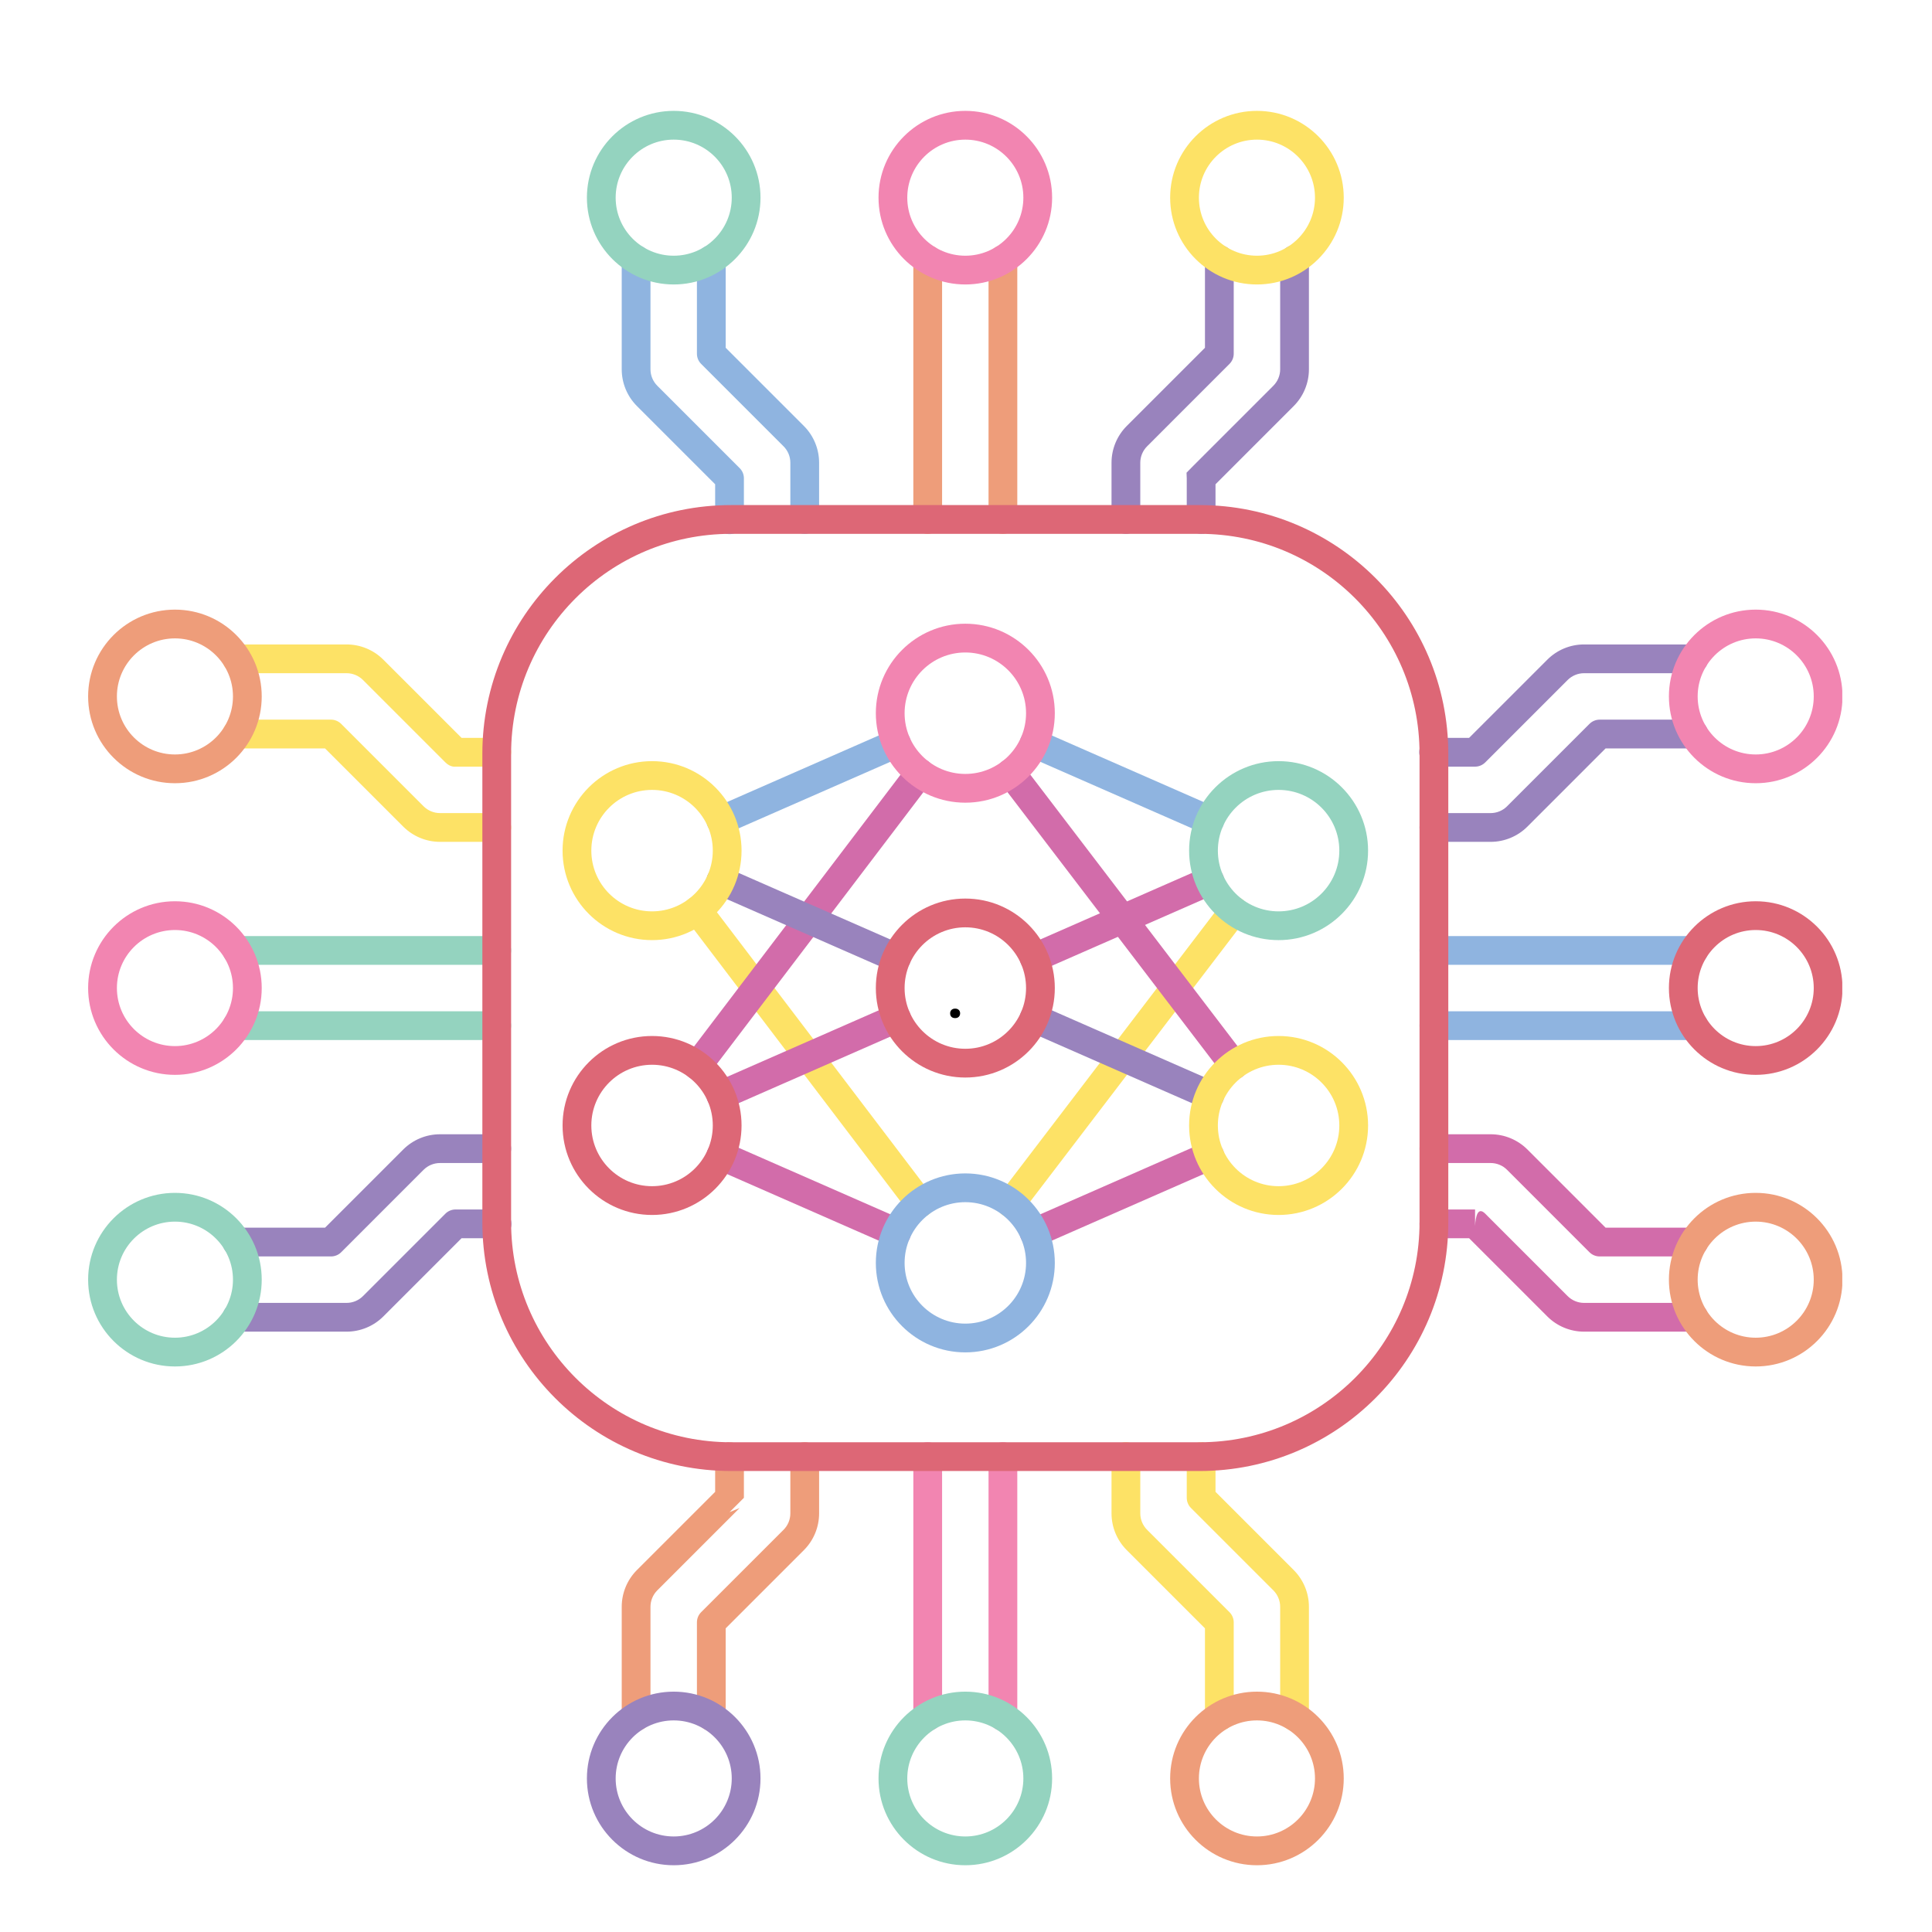 <svg xmlns="http://www.w3.org/2000/svg" xmlns:xlink="http://www.w3.org/1999/xlink" width="500" zoomAndPan="magnify" viewBox="0 0 375 375" height="500" preserveAspectRatio="xMidYMid meet" version="1.0"><defs><g/><clipPath id="fd3b62816d"><path d="M 227 21.496 L 261 21.496 L 261 56 L 227 56 Z M 227 21.496 " clip-rule="nonzero"/></clipPath><clipPath id="ebaed5bf79"><path d="M 323 231 L 357.586 231 L 357.586 266 L 323 266 Z M 323 231 " clip-rule="nonzero"/></clipPath><clipPath id="921df5c4ac"><path d="M 113 328 L 148 328 L 148 361.996 L 113 361.996 Z M 113 328 " clip-rule="nonzero"/></clipPath><clipPath id="d0a0276dee"><path d="M 17.086 118 L 51 118 L 51 153 L 17.086 153 Z M 17.086 118 " clip-rule="nonzero"/></clipPath><clipPath id="7c2ba70ae8"><path d="M 113 21.496 L 148 21.496 L 148 56 L 113 56 Z M 113 21.496 " clip-rule="nonzero"/></clipPath><clipPath id="2af1d021d7"><path d="M 323 118 L 357.586 118 L 357.586 153 L 323 153 Z M 323 118 " clip-rule="nonzero"/></clipPath><clipPath id="97faa0c9a0"><path d="M 227 328 L 261 328 L 261 361.996 L 227 361.996 Z M 227 328 " clip-rule="nonzero"/></clipPath><clipPath id="ca3df32534"><path d="M 17.086 231 L 51 231 L 51 266 L 17.086 266 Z M 17.086 231 " clip-rule="nonzero"/></clipPath><clipPath id="43839e345b"><path d="M 170 21.496 L 205 21.496 L 205 56 L 170 56 Z M 170 21.496 " clip-rule="nonzero"/></clipPath><clipPath id="bf7dbe0032"><path d="M 323 174 L 357.586 174 L 357.586 209 L 323 209 Z M 323 174 " clip-rule="nonzero"/></clipPath><clipPath id="b727024761"><path d="M 170 328 L 205 328 L 205 361.996 L 170 361.996 Z M 170 328 " clip-rule="nonzero"/></clipPath><clipPath id="6843acf7e4"><path d="M 17.086 174 L 51 174 L 51 209 L 17.086 209 Z M 17.086 174 " clip-rule="nonzero"/></clipPath></defs><path fill="#d26caa" d="M 201.84 241.828 C 200.43 242.445 198.781 241.801 198.164 240.391 C 197.547 238.98 198.188 237.332 199.598 236.715 L 233.699 221.754 C 235.109 221.137 236.758 221.777 237.379 223.191 C 237.996 224.602 237.355 226.25 235.941 226.867 Z M 138.793 226.867 C 137.383 226.25 136.742 224.602 137.359 223.191 C 137.977 221.777 139.625 221.137 141.035 221.754 L 175.137 236.715 C 176.551 237.332 177.191 238.98 176.574 240.391 C 175.953 241.801 174.305 242.445 172.895 241.828 Z M 138.793 226.867 " fill-opacity="1" fill-rule="evenodd"/><path fill="#fde266" d="M 198.43 235.234 C 197.496 236.461 195.742 236.695 194.52 235.762 C 193.293 234.824 193.059 233.074 193.992 231.848 L 237.285 175.129 C 238.219 173.906 239.973 173.668 241.195 174.605 C 242.418 175.539 242.656 177.293 241.719 178.516 Z M 133.16 178.402 C 132.227 177.176 132.469 175.422 133.695 174.488 C 134.922 173.559 136.672 173.797 137.605 175.023 L 180.773 231.832 C 181.703 233.059 181.465 234.812 180.238 235.746 C 179.012 236.676 177.258 236.438 176.328 235.211 Z M 133.16 178.402 " fill-opacity="1" fill-rule="evenodd"/><path fill="#8fb4e0" d="M 199.598 146.848 C 198.188 146.227 197.547 144.578 198.164 143.168 C 198.781 141.758 200.43 141.113 201.84 141.734 L 235.941 156.695 C 237.355 157.312 237.996 158.961 237.379 160.371 C 236.758 161.781 235.109 162.426 233.699 161.805 Z M 141.035 161.805 C 139.625 162.426 137.977 161.781 137.359 160.371 C 136.742 158.961 137.383 157.312 138.793 156.695 L 172.895 141.734 C 174.305 141.113 175.953 141.758 176.574 143.168 C 177.191 144.578 176.551 146.227 175.137 146.848 Z M 141.035 161.805 " fill-opacity="1" fill-rule="evenodd"/><path fill="#d26caa" d="M 193.992 151.711 C 193.059 150.488 193.293 148.734 194.52 147.801 C 195.742 146.867 197.496 147.102 198.43 148.324 L 241.719 205.043 C 242.656 206.27 242.418 208.02 241.195 208.957 C 239.973 209.891 238.219 209.656 237.285 208.43 Z M 137.605 208.539 C 136.672 209.766 134.922 210.004 133.695 209.07 C 132.469 208.141 132.227 206.387 133.16 205.16 L 176.328 148.352 C 177.258 147.125 179.012 146.883 180.238 147.816 C 181.465 148.746 181.703 150.5 180.773 151.727 Z M 137.605 208.539 " fill-opacity="1" fill-rule="evenodd"/><path fill="#9983bd" d="M 199.598 200.191 C 198.188 199.574 197.547 197.926 198.164 196.516 C 198.781 195.105 200.43 194.461 201.84 195.082 L 235.941 210.039 C 237.355 210.66 237.996 212.309 237.379 213.719 C 236.758 215.129 235.109 215.773 233.699 215.152 Z M 138.793 173.52 C 137.383 172.902 136.742 171.254 137.359 169.844 C 137.977 168.43 139.625 167.789 141.035 168.406 L 175.137 183.367 C 176.551 183.984 177.191 185.633 176.574 187.043 C 175.953 188.453 174.305 189.098 172.895 188.48 Z M 138.793 173.52 " fill-opacity="1" fill-rule="evenodd"/><path fill="#d26caa" d="M 141.035 215.152 C 139.625 215.773 137.977 215.129 137.359 213.719 C 136.742 212.309 137.383 210.66 138.793 210.039 L 172.895 195.082 C 174.305 194.461 175.953 195.105 176.574 196.516 C 177.191 197.926 176.551 199.574 175.137 200.191 Z M 201.84 188.48 C 200.43 189.098 198.781 188.453 198.164 187.043 C 197.547 185.633 198.188 183.984 199.598 183.367 L 233.699 168.406 C 235.109 167.789 236.758 168.43 237.379 169.844 C 237.996 171.254 237.355 172.902 235.941 173.52 Z M 201.84 188.48 " fill-opacity="1" fill-rule="evenodd"/><path fill="#fde266" d="M 126.562 147.738 C 136.148 147.738 143.934 155.52 143.934 165.105 C 143.934 174.691 136.148 182.477 126.562 182.477 C 116.977 182.477 109.195 174.691 109.195 165.105 C 109.195 155.52 116.977 147.738 126.562 147.738 Z M 126.562 153.32 C 120.059 153.32 114.777 158.602 114.777 165.105 C 114.777 171.613 120.059 176.895 126.562 176.895 C 133.07 176.895 138.352 171.613 138.352 165.105 C 138.352 158.602 133.07 153.32 126.562 153.32 Z M 126.562 153.32 " fill-opacity="1" fill-rule="evenodd"/><path fill="#dd6776" d="M 126.562 201.086 C 136.148 201.086 143.934 208.867 143.934 218.453 C 143.934 228.039 136.148 235.824 126.562 235.824 C 116.977 235.824 109.195 228.039 109.195 218.453 C 109.195 208.867 116.977 201.086 126.562 201.086 Z M 126.562 206.668 C 120.059 206.668 114.777 211.949 114.777 218.453 C 114.777 224.957 120.059 230.238 126.562 230.238 C 133.07 230.238 138.352 224.957 138.352 218.453 C 138.352 211.949 133.07 206.668 126.562 206.668 Z M 126.562 206.668 " fill-opacity="1" fill-rule="evenodd"/><path fill="#f285b1" d="M 187.367 121.062 C 196.953 121.062 204.738 128.848 204.738 138.434 C 204.738 148.02 196.953 155.801 187.367 155.801 C 177.781 155.801 170 148.02 170 138.434 C 170 128.848 177.781 121.062 187.367 121.062 Z M 187.367 126.645 C 180.863 126.645 175.582 131.93 175.582 138.434 C 175.582 144.938 180.863 150.219 187.367 150.219 C 193.875 150.219 199.156 144.938 199.156 138.434 C 199.156 131.93 193.875 126.645 187.367 126.645 Z M 187.367 126.645 " fill-opacity="1" fill-rule="evenodd"/><path fill="#dd6776" d="M 187.367 174.41 C 196.953 174.41 204.738 182.195 204.738 191.781 C 204.738 201.367 196.953 209.148 187.367 209.148 C 177.781 209.148 170 201.367 170 191.781 C 170 182.195 177.781 174.41 187.367 174.41 Z M 187.367 179.992 C 180.863 179.992 175.582 185.273 175.582 191.781 C 175.582 198.285 180.863 203.566 187.367 203.566 C 193.875 203.566 199.156 198.285 199.156 191.781 C 199.156 185.273 193.875 179.992 187.367 179.992 Z M 187.367 179.992 " fill-opacity="1" fill-rule="evenodd"/><path fill="#8fb4e0" d="M 187.367 227.758 C 196.953 227.758 204.738 235.543 204.738 245.129 C 204.738 254.715 196.953 262.496 187.367 262.496 C 177.781 262.496 170 254.715 170 245.129 C 170 235.543 177.781 227.758 187.367 227.758 Z M 187.367 233.34 C 180.863 233.34 175.582 238.621 175.582 245.129 C 175.582 251.633 180.863 256.914 187.367 256.914 C 193.875 256.914 199.156 251.633 199.156 245.129 C 199.156 238.621 193.875 233.34 187.367 233.34 Z M 187.367 233.34 " fill-opacity="1" fill-rule="evenodd"/><path fill="#94d3bf" d="M 248.172 147.738 C 257.758 147.738 265.543 155.52 265.543 165.105 C 265.543 174.691 257.758 182.477 248.172 182.477 C 238.586 182.477 230.805 174.691 230.805 165.105 C 230.805 155.52 238.586 147.738 248.172 147.738 Z M 248.172 153.32 C 241.668 153.32 236.387 158.602 236.387 165.105 C 236.387 171.613 241.668 176.895 248.172 176.895 C 254.68 176.895 259.961 171.613 259.961 165.105 C 259.961 158.602 254.68 153.32 248.172 153.32 Z M 248.172 153.32 " fill-opacity="1" fill-rule="evenodd"/><path fill="#fde266" d="M 248.172 201.086 C 257.758 201.086 265.543 208.867 265.543 218.453 C 265.543 228.039 257.758 235.824 248.172 235.824 C 238.586 235.824 230.805 228.039 230.805 218.453 C 230.805 208.867 238.586 201.086 248.172 201.086 Z M 248.172 206.668 C 241.668 206.668 236.387 211.949 236.387 218.453 C 236.387 224.957 241.668 230.238 248.172 230.238 C 254.68 230.238 259.961 224.957 259.961 218.453 C 259.961 211.949 254.68 206.668 248.172 206.668 Z M 248.172 206.668 " fill-opacity="1" fill-rule="evenodd"/><path fill="#ee9d7a" d="M 191.875 50.379 C 191.875 48.84 193.125 47.59 194.668 47.59 C 196.207 47.59 197.457 48.84 197.457 50.379 L 197.457 100.824 C 197.457 102.367 196.207 103.617 194.668 103.617 C 193.125 103.617 191.875 102.367 191.875 100.824 Z M 182.859 100.824 C 182.859 102.367 181.609 103.617 180.07 103.617 C 178.531 103.617 177.277 102.367 177.277 100.824 L 177.277 50.379 C 177.277 48.84 178.531 47.59 180.07 47.59 C 181.609 47.59 182.859 48.84 182.859 50.379 Z M 182.859 100.824 " fill-opacity="1" fill-rule="evenodd"/><path fill="#8fb4e0" d="M 328.77 196.289 C 330.309 196.289 331.559 197.539 331.559 199.078 C 331.559 200.621 330.309 201.871 328.77 201.871 L 278.32 201.871 C 276.781 201.871 275.531 200.621 275.531 199.078 C 275.531 197.539 276.781 196.289 278.32 196.289 Z M 278.32 187.273 C 276.781 187.273 275.531 186.023 275.531 184.48 C 275.531 182.941 276.781 181.691 278.32 181.691 L 328.77 181.691 C 330.309 181.691 331.559 182.941 331.559 184.48 C 331.559 186.023 330.309 187.273 328.77 187.273 Z M 278.32 187.273 " fill-opacity="1" fill-rule="evenodd"/><path fill="#f285b1" d="M 182.859 333.18 C 182.859 334.723 181.609 335.973 180.07 335.973 C 178.531 335.973 177.277 334.723 177.277 333.18 L 177.277 282.734 C 177.277 281.195 178.531 279.941 180.07 279.941 C 181.609 279.941 182.859 281.195 182.859 282.734 Z M 191.875 282.734 C 191.875 281.195 193.125 279.941 194.668 279.941 C 196.207 279.941 197.457 281.195 197.457 282.734 L 197.457 333.18 C 197.457 334.723 196.207 335.973 194.668 335.973 C 193.125 335.973 191.875 334.723 191.875 333.18 Z M 191.875 282.734 " fill-opacity="1" fill-rule="evenodd"/><path fill="#94d3bf" d="M 45.969 187.273 C 44.426 187.273 43.176 186.023 43.176 184.48 C 43.176 182.941 44.426 181.691 45.969 181.691 L 96.414 181.691 C 97.953 181.691 99.207 182.941 99.207 184.48 C 99.207 186.023 97.953 187.273 96.414 187.273 Z M 96.414 196.289 C 97.953 196.289 99.207 197.539 99.207 199.078 C 99.207 200.621 97.953 201.871 96.414 201.871 L 45.969 201.871 C 44.426 201.871 43.176 200.621 43.176 199.078 C 43.176 197.539 44.426 196.289 45.969 196.289 Z M 96.414 196.289 " fill-opacity="1" fill-rule="evenodd"/><path fill="#9983bd" d="M 230.348 92.84 C 230.348 92.84 230.305 91.75 230.305 91.75 L 231.613 90.418 L 247.16 74.871 C 248.004 74.023 248.48 72.879 248.48 71.684 L 248.48 50.379 C 248.48 48.84 249.73 47.59 251.27 47.59 C 252.809 47.59 254.062 48.84 254.062 50.379 L 254.062 71.684 C 254.062 74.359 252.996 76.926 251.105 78.816 L 235.93 93.996 L 235.93 100.828 C 235.93 102.367 234.676 103.617 233.137 103.617 C 231.598 103.617 230.348 102.367 230.348 100.828 Z M 221.328 100.824 C 221.328 102.367 220.078 103.617 218.539 103.617 C 217 103.617 215.746 102.367 215.746 100.824 L 215.746 89.816 C 215.746 87.141 216.812 84.574 218.703 82.68 L 233.883 67.504 L 233.883 50.379 C 233.883 48.84 235.133 47.59 236.672 47.59 C 238.215 47.59 239.465 48.84 239.465 50.379 L 239.465 68.66 C 239.465 69.398 239.168 70.109 238.645 70.633 L 222.652 86.629 C 221.805 87.473 221.328 88.621 221.328 89.816 Z M 221.328 100.824 " fill-opacity="1" fill-rule="evenodd"/><path fill="#d26caa" d="M 286.309 237.949 C 286.414 236.117 286.84 234.133 288.289 235.578 L 288.73 236.023 L 304.277 251.57 C 305.125 252.414 306.27 252.891 307.465 252.891 L 328.77 252.891 C 330.309 252.891 331.559 254.141 331.559 255.684 C 331.559 257.223 330.309 258.473 328.77 258.473 L 307.465 258.473 C 304.789 258.473 302.223 257.41 300.332 255.52 L 285.152 240.34 L 278.32 240.34 C 276.781 240.34 275.531 239.09 275.531 237.551 C 275.531 236.008 276.781 234.758 278.32 234.758 L 286.309 234.758 Z M 278.32 225.742 C 276.781 225.742 275.531 224.492 275.531 222.949 C 275.531 221.41 276.781 220.16 278.32 220.16 L 289.332 220.16 C 292.008 220.16 294.574 221.223 296.469 223.113 L 311.645 238.293 L 328.77 238.293 C 330.309 238.293 331.559 239.543 331.559 241.086 C 331.559 242.625 330.309 243.875 328.77 243.875 L 310.488 243.875 C 309.75 243.875 309.039 243.582 308.516 243.059 L 292.52 227.062 C 291.676 226.215 290.527 225.742 289.332 225.742 Z M 278.32 225.742 " fill-opacity="1" fill-rule="evenodd"/><path fill="#ee9d7a" d="M 138.809 289.566 L 138.809 282.734 C 138.809 281.191 140.059 279.941 141.602 279.941 C 143.141 279.941 144.391 281.191 144.391 282.734 L 144.391 290.723 L 141.602 293.512 C 141.602 293.512 143.57 292.699 143.57 292.699 L 143.125 293.141 L 127.578 308.691 C 126.734 309.535 126.258 310.684 126.258 311.879 L 126.258 333.18 C 126.258 334.723 125.008 335.973 123.465 335.973 C 121.926 335.973 120.676 334.723 120.676 333.18 L 120.676 311.879 C 120.676 309.203 121.738 306.637 123.629 304.742 Z M 153.406 282.734 C 153.406 281.195 154.656 279.941 156.199 279.941 C 157.738 279.941 158.988 281.195 158.988 282.734 L 158.988 293.742 C 158.988 296.422 157.926 298.988 156.035 300.879 L 140.855 316.059 L 140.855 333.18 C 140.855 334.723 139.605 335.973 138.066 335.973 C 136.523 335.973 135.273 334.723 135.273 333.18 L 135.273 314.902 C 135.273 314.16 135.566 313.449 136.09 312.926 L 152.086 296.934 C 152.934 296.086 153.406 294.941 153.406 293.742 Z M 153.406 282.734 " fill-opacity="1" fill-rule="evenodd"/><path fill="#fde266" d="M 89.586 143.219 L 96.414 143.219 C 97.957 143.219 99.207 144.473 99.207 146.012 C 99.207 147.551 97.957 148.805 96.414 148.805 L 88.43 148.805 C 88.43 148.805 87.457 148.988 86.449 147.98 L 70.457 131.988 C 69.613 131.145 68.465 130.668 67.27 130.668 L 45.969 130.668 C 44.426 130.668 43.176 129.418 43.176 127.879 C 43.176 126.34 44.426 125.086 45.969 125.086 L 67.27 125.086 C 69.945 125.086 72.512 126.148 74.406 128.043 Z M 96.414 157.82 C 97.953 157.82 99.207 159.07 99.207 160.609 C 99.207 162.148 97.953 163.402 96.414 163.402 L 85.406 163.402 C 82.73 163.402 80.164 162.336 78.27 160.445 L 63.09 145.266 L 45.969 145.266 C 44.426 145.266 43.176 144.016 43.176 142.477 C 43.176 140.938 44.426 139.684 45.969 139.684 L 64.246 139.684 C 64.988 139.684 65.699 139.98 66.223 140.504 L 82.215 156.5 C 83.062 157.344 84.207 157.82 85.406 157.82 Z M 96.414 157.82 " fill-opacity="1" fill-rule="evenodd"/><path fill="#8fb4e0" d="M 135.273 50.379 C 135.273 48.84 136.523 47.59 138.066 47.59 C 139.605 47.59 140.855 48.84 140.855 50.379 C 140.855 50.379 140.855 67.504 140.855 67.504 L 156.035 82.68 C 157.926 84.574 158.988 87.141 158.988 89.816 L 158.988 100.824 C 158.988 102.367 157.738 103.617 156.199 103.617 C 154.656 103.617 153.406 102.367 153.406 100.824 L 153.406 89.816 C 153.406 88.621 152.934 87.473 152.086 86.629 L 136.09 70.633 C 135.566 70.109 135.273 69.398 135.273 68.66 Z M 144.391 100.887 C 144.391 102.426 143.141 103.676 141.602 103.676 C 140.059 103.676 138.809 102.426 138.809 100.887 C 138.809 100.887 138.809 93.996 138.809 93.996 L 123.629 78.816 C 121.738 76.926 120.676 74.359 120.676 71.684 L 120.676 50.379 C 120.676 48.84 121.926 47.59 123.465 47.59 C 125.008 47.59 126.258 48.84 126.258 50.379 L 126.258 71.684 C 126.258 72.879 126.734 74.023 127.578 74.871 L 143.574 90.867 C 144.098 91.391 144.391 92.098 144.391 92.84 Z M 144.391 100.887 " fill-opacity="1" fill-rule="evenodd"/><path fill="#9983bd" d="M 328.77 139.684 C 330.309 139.684 331.559 140.938 331.559 142.477 C 331.559 144.016 330.309 145.266 328.77 145.266 C 328.77 145.266 311.645 145.266 311.645 145.266 L 296.469 160.445 C 294.574 162.336 292.008 163.402 289.332 163.402 L 278.32 163.402 C 276.781 163.402 275.531 162.148 275.531 160.609 C 275.531 159.07 276.781 157.82 278.32 157.82 L 289.332 157.82 C 290.527 157.82 291.676 157.344 292.52 156.5 L 308.516 140.504 C 309.039 139.98 309.75 139.684 310.488 139.684 Z M 278.266 148.805 C 276.723 148.805 275.473 147.551 275.473 146.012 C 275.473 144.473 276.723 143.219 278.266 143.219 C 278.266 143.219 285.152 143.219 285.152 143.219 L 300.332 128.043 C 302.223 126.148 304.789 125.086 307.465 125.086 L 328.77 125.086 C 330.309 125.086 331.559 126.34 331.559 127.879 C 331.559 129.418 330.309 130.668 328.77 130.668 L 307.465 130.668 C 306.27 130.668 305.125 131.145 304.277 131.988 L 288.285 147.984 C 287.758 148.508 287.051 148.805 286.309 148.805 Z M 278.266 148.805 " fill-opacity="1" fill-rule="evenodd"/><path fill="#fde266" d="M 239.465 333.18 C 239.465 334.723 238.215 335.973 236.672 335.973 C 235.133 335.973 233.883 334.723 233.883 333.18 C 233.883 333.18 233.883 316.059 233.883 316.059 L 218.703 300.879 C 216.812 298.988 215.746 296.422 215.746 293.742 L 215.746 282.734 C 215.746 281.195 217 279.941 218.539 279.941 C 220.078 279.941 221.328 281.195 221.328 282.734 L 221.328 293.742 C 221.328 294.941 221.805 296.086 222.652 296.934 L 238.645 312.926 C 239.168 313.449 239.465 314.16 239.465 314.902 Z M 230.348 282.734 C 230.348 281.191 231.598 279.941 233.137 279.941 C 234.676 279.941 235.93 281.191 235.93 282.734 C 235.93 282.734 235.93 289.566 235.93 289.566 L 251.105 304.742 C 252.996 306.637 254.062 309.203 254.062 311.879 L 254.062 333.18 C 254.062 334.723 252.809 335.973 251.27 335.973 C 249.73 335.973 248.48 334.723 248.48 333.18 L 248.48 311.879 C 248.48 310.684 248.004 309.535 247.16 308.691 L 231.164 292.695 C 230.641 292.172 230.348 291.461 230.348 290.723 Z M 230.348 282.734 " fill-opacity="1" fill-rule="evenodd"/><path fill="#9983bd" d="M 45.969 243.875 C 44.426 243.875 43.176 242.625 43.176 241.086 C 43.176 239.543 44.426 238.293 45.969 238.293 C 45.969 238.293 63.09 238.293 63.09 238.293 L 78.27 223.113 C 80.164 221.223 82.73 220.16 85.406 220.16 L 96.414 220.16 C 97.953 220.16 99.207 221.41 99.207 222.949 C 99.207 224.492 97.953 225.742 96.414 225.742 L 85.406 225.742 C 84.207 225.742 83.062 226.215 82.215 227.062 L 66.223 243.059 C 65.699 243.582 64.988 243.875 64.246 243.875 Z M 96.473 234.758 C 98.016 234.758 99.266 236.008 99.266 237.547 C 99.266 239.09 98.016 240.34 96.473 240.34 C 96.473 240.34 89.586 240.34 89.586 240.34 L 74.406 255.52 C 72.512 257.41 69.945 258.473 67.27 258.473 L 45.969 258.473 C 44.426 258.473 43.176 257.223 43.176 255.684 C 43.176 254.141 44.426 252.891 45.969 252.891 L 67.27 252.891 C 68.465 252.891 69.613 252.414 70.457 251.57 L 86.453 235.574 C 86.977 235.051 87.688 234.758 88.43 234.758 Z M 96.473 234.758 " fill-opacity="1" fill-rule="evenodd"/><g clip-path="url(#fd3b62816d)"><path fill="#fde266" d="M 243.973 21.52 C 253.27 21.52 260.82 29.07 260.82 38.367 C 260.82 47.664 253.27 55.215 243.973 55.215 C 234.672 55.215 227.125 47.664 227.125 38.367 C 227.125 29.07 234.672 21.52 243.973 21.52 Z M 243.973 27.102 C 237.754 27.102 232.707 32.148 232.707 38.367 C 232.707 44.586 237.754 49.633 243.973 49.633 C 250.188 49.633 255.238 44.586 255.238 38.367 C 255.238 32.148 250.188 27.102 243.973 27.102 Z M 243.973 27.102 " fill-opacity="1" fill-rule="evenodd"/></g><g clip-path="url(#ebaed5bf79)"><path fill="#ee9d7a" d="M 357.629 248.383 C 357.629 257.684 350.082 265.23 340.781 265.23 C 331.484 265.23 323.934 257.684 323.934 248.383 C 323.934 239.086 331.484 231.535 340.781 231.535 C 350.082 231.535 357.629 239.086 357.629 248.383 Z M 352.047 248.383 C 352.047 242.164 347 237.117 340.781 237.117 C 334.566 237.117 329.516 242.164 329.516 248.383 C 329.516 254.602 334.566 259.648 340.781 259.648 C 347 259.648 352.047 254.602 352.047 248.383 Z M 352.047 248.383 " fill-opacity="1" fill-rule="evenodd"/></g><g clip-path="url(#921df5c4ac)"><path fill="#9983bd" d="M 130.766 362.043 C 121.469 362.043 113.918 354.492 113.918 345.195 C 113.918 335.895 121.469 328.348 130.766 328.348 C 140.062 328.348 147.613 335.895 147.613 345.195 C 147.613 354.492 140.062 362.043 130.766 362.043 Z M 130.766 356.457 C 136.984 356.457 142.031 351.41 142.031 345.195 C 142.031 338.977 136.984 333.93 130.766 333.93 C 124.547 333.93 119.5 338.977 119.5 345.195 C 119.5 351.41 124.547 356.457 130.766 356.457 Z M 130.766 356.457 " fill-opacity="1" fill-rule="evenodd"/></g><g clip-path="url(#d0a0276dee)"><path fill="#ee9d7a" d="M 17.105 135.176 C 17.105 125.879 24.656 118.328 33.957 118.328 C 43.254 118.328 50.801 125.879 50.801 135.176 C 50.801 144.477 43.254 152.023 33.957 152.023 C 24.656 152.023 17.105 144.477 17.105 135.176 Z M 22.691 135.176 C 22.691 141.395 27.738 146.441 33.957 146.441 C 40.172 146.441 45.219 141.395 45.219 135.176 C 45.219 128.961 40.172 123.91 33.957 123.91 C 27.738 123.91 22.691 128.961 22.691 135.176 Z M 22.691 135.176 " fill-opacity="1" fill-rule="evenodd"/></g><g clip-path="url(#7c2ba70ae8)"><path fill="#94d3bf" d="M 130.766 21.52 C 140.062 21.52 147.613 29.07 147.613 38.367 C 147.613 47.664 140.062 55.215 130.766 55.215 C 121.469 55.215 113.918 47.664 113.918 38.367 C 113.918 29.07 121.469 21.52 130.766 21.52 Z M 130.766 27.102 C 124.547 27.102 119.5 32.148 119.5 38.367 C 119.5 44.586 124.547 49.633 130.766 49.633 C 136.984 49.633 142.031 44.586 142.031 38.367 C 142.031 32.148 136.984 27.102 130.766 27.102 Z M 130.766 27.102 " fill-opacity="1" fill-rule="evenodd"/></g><g clip-path="url(#2af1d021d7)"><path fill="#f285b1" d="M 357.629 135.176 C 357.629 144.477 350.082 152.023 340.781 152.023 C 331.484 152.023 323.934 144.477 323.934 135.176 C 323.934 125.879 331.484 118.328 340.781 118.328 C 350.082 118.328 357.629 125.879 357.629 135.176 Z M 352.047 135.176 C 352.047 128.961 347 123.91 340.781 123.91 C 334.566 123.91 329.516 128.961 329.516 135.176 C 329.516 141.395 334.566 146.441 340.781 146.441 C 347 146.441 352.047 141.395 352.047 135.176 Z M 352.047 135.176 " fill-opacity="1" fill-rule="evenodd"/></g><g clip-path="url(#97faa0c9a0)"><path fill="#ee9d7a" d="M 243.973 362.043 C 234.672 362.043 227.125 354.492 227.125 345.195 C 227.125 335.895 234.672 328.348 243.973 328.348 C 253.27 328.348 260.82 335.895 260.82 345.195 C 260.82 354.492 253.27 362.043 243.973 362.043 Z M 243.973 356.457 C 250.188 356.457 255.238 351.41 255.238 345.195 C 255.238 338.977 250.188 333.93 243.973 333.93 C 237.754 333.93 232.707 338.977 232.707 345.195 C 232.707 351.41 237.754 356.457 243.973 356.457 Z M 243.973 356.457 " fill-opacity="1" fill-rule="evenodd"/></g><g clip-path="url(#ca3df32534)"><path fill="#94d3bf" d="M 17.105 248.383 C 17.105 239.086 24.656 231.535 33.957 231.535 C 43.254 231.535 50.801 239.086 50.801 248.383 C 50.801 257.684 43.254 265.23 33.957 265.23 C 24.656 265.23 17.105 257.684 17.105 248.383 Z M 22.691 248.383 C 22.691 254.602 27.738 259.648 33.957 259.648 C 40.172 259.648 45.219 254.602 45.219 248.383 C 45.219 242.164 40.172 237.117 33.957 237.117 C 27.738 237.117 22.691 242.164 22.691 248.383 Z M 22.691 248.383 " fill-opacity="1" fill-rule="evenodd"/></g><g clip-path="url(#43839e345b)"><path fill="#f285b1" d="M 187.367 21.52 C 196.668 21.52 204.215 29.07 204.215 38.367 C 204.215 47.664 196.668 55.215 187.367 55.215 C 178.07 55.215 170.52 47.664 170.52 38.367 C 170.52 29.07 178.07 21.52 187.367 21.52 Z M 187.367 27.102 C 181.152 27.102 176.102 32.148 176.102 38.367 C 176.102 44.586 181.152 49.633 187.367 49.633 C 193.586 49.633 198.633 44.586 198.633 38.367 C 198.633 32.148 193.586 27.102 187.367 27.102 Z M 187.367 27.102 " fill-opacity="1" fill-rule="evenodd"/></g><g clip-path="url(#bf7dbe0032)"><path fill="#dd6776" d="M 357.629 191.781 C 357.629 201.078 350.082 208.629 340.781 208.629 C 331.484 208.629 323.934 201.078 323.934 191.781 C 323.934 182.48 331.484 174.934 340.781 174.934 C 350.082 174.934 357.629 182.48 357.629 191.781 Z M 352.047 191.781 C 352.047 185.562 347 180.516 340.781 180.516 C 334.566 180.516 329.516 185.562 329.516 191.781 C 329.516 197.996 334.566 203.047 340.781 203.047 C 347 203.047 352.047 197.996 352.047 191.781 Z M 352.047 191.781 " fill-opacity="1" fill-rule="evenodd"/></g><g clip-path="url(#b727024761)"><path fill="#94d3bf" d="M 187.367 362.043 C 178.07 362.043 170.52 354.492 170.52 345.195 C 170.52 335.895 178.07 328.348 187.367 328.348 C 196.668 328.348 204.215 335.895 204.215 345.195 C 204.215 354.492 196.668 362.043 187.367 362.043 Z M 187.367 356.457 C 193.586 356.457 198.633 351.41 198.633 345.195 C 198.633 338.977 193.586 333.93 187.367 333.93 C 181.152 333.93 176.102 338.977 176.102 345.195 C 176.102 351.41 181.152 356.457 187.367 356.457 Z M 187.367 356.457 " fill-opacity="1" fill-rule="evenodd"/></g><g clip-path="url(#6843acf7e4)"><path fill="#f285b1" d="M 17.105 191.781 C 17.105 182.48 24.656 174.934 33.957 174.934 C 43.254 174.934 50.801 182.48 50.801 191.781 C 50.801 201.078 43.254 208.629 33.957 208.629 C 24.656 208.629 17.105 201.078 17.105 191.781 Z M 22.691 191.781 C 22.691 197.996 27.738 203.047 33.957 203.047 C 40.172 203.047 45.219 197.996 45.219 191.781 C 45.219 185.562 40.172 180.516 33.957 180.516 C 27.738 180.516 22.691 185.562 22.691 191.781 Z M 22.691 191.781 " fill-opacity="1" fill-rule="evenodd"/></g><path fill="#dd6776" d="M 281.113 146.305 L 281.113 237.258 C 281.113 263.898 259.484 285.523 232.844 285.523 L 141.891 285.523 C 115.25 285.523 93.625 263.898 93.625 237.258 L 93.625 146.305 C 93.625 119.664 115.25 98.035 141.891 98.035 L 232.844 98.035 C 259.484 98.035 281.113 119.664 281.113 146.305 Z M 275.531 146.305 C 275.531 122.746 256.406 103.617 232.844 103.617 L 141.891 103.617 C 118.332 103.617 99.207 122.746 99.207 146.305 L 99.207 237.258 C 99.207 260.816 118.332 279.941 141.891 279.941 L 232.844 279.941 C 256.406 279.941 275.531 260.816 275.531 237.258 Z M 275.531 146.305 " fill-opacity="1" fill-rule="evenodd"/><g fill="#000000" fill-opacity="1"><g transform="translate(183.281, 197.537)"><g><path d="M 2.109 0.078 C 1.805 0.078 1.566 -0.004 1.391 -0.172 C 1.223 -0.336 1.141 -0.562 1.141 -0.844 C 1.141 -1.113 1.223 -1.332 1.391 -1.5 C 1.566 -1.676 1.805 -1.766 2.109 -1.766 C 2.41 -1.766 2.645 -1.68 2.812 -1.516 C 2.988 -1.348 3.078 -1.129 3.078 -0.859 C 3.078 -0.578 2.988 -0.348 2.812 -0.172 C 2.633 -0.004 2.398 0.078 2.109 0.078 Z M 2.109 0.078 "/></g></g></g></svg>
